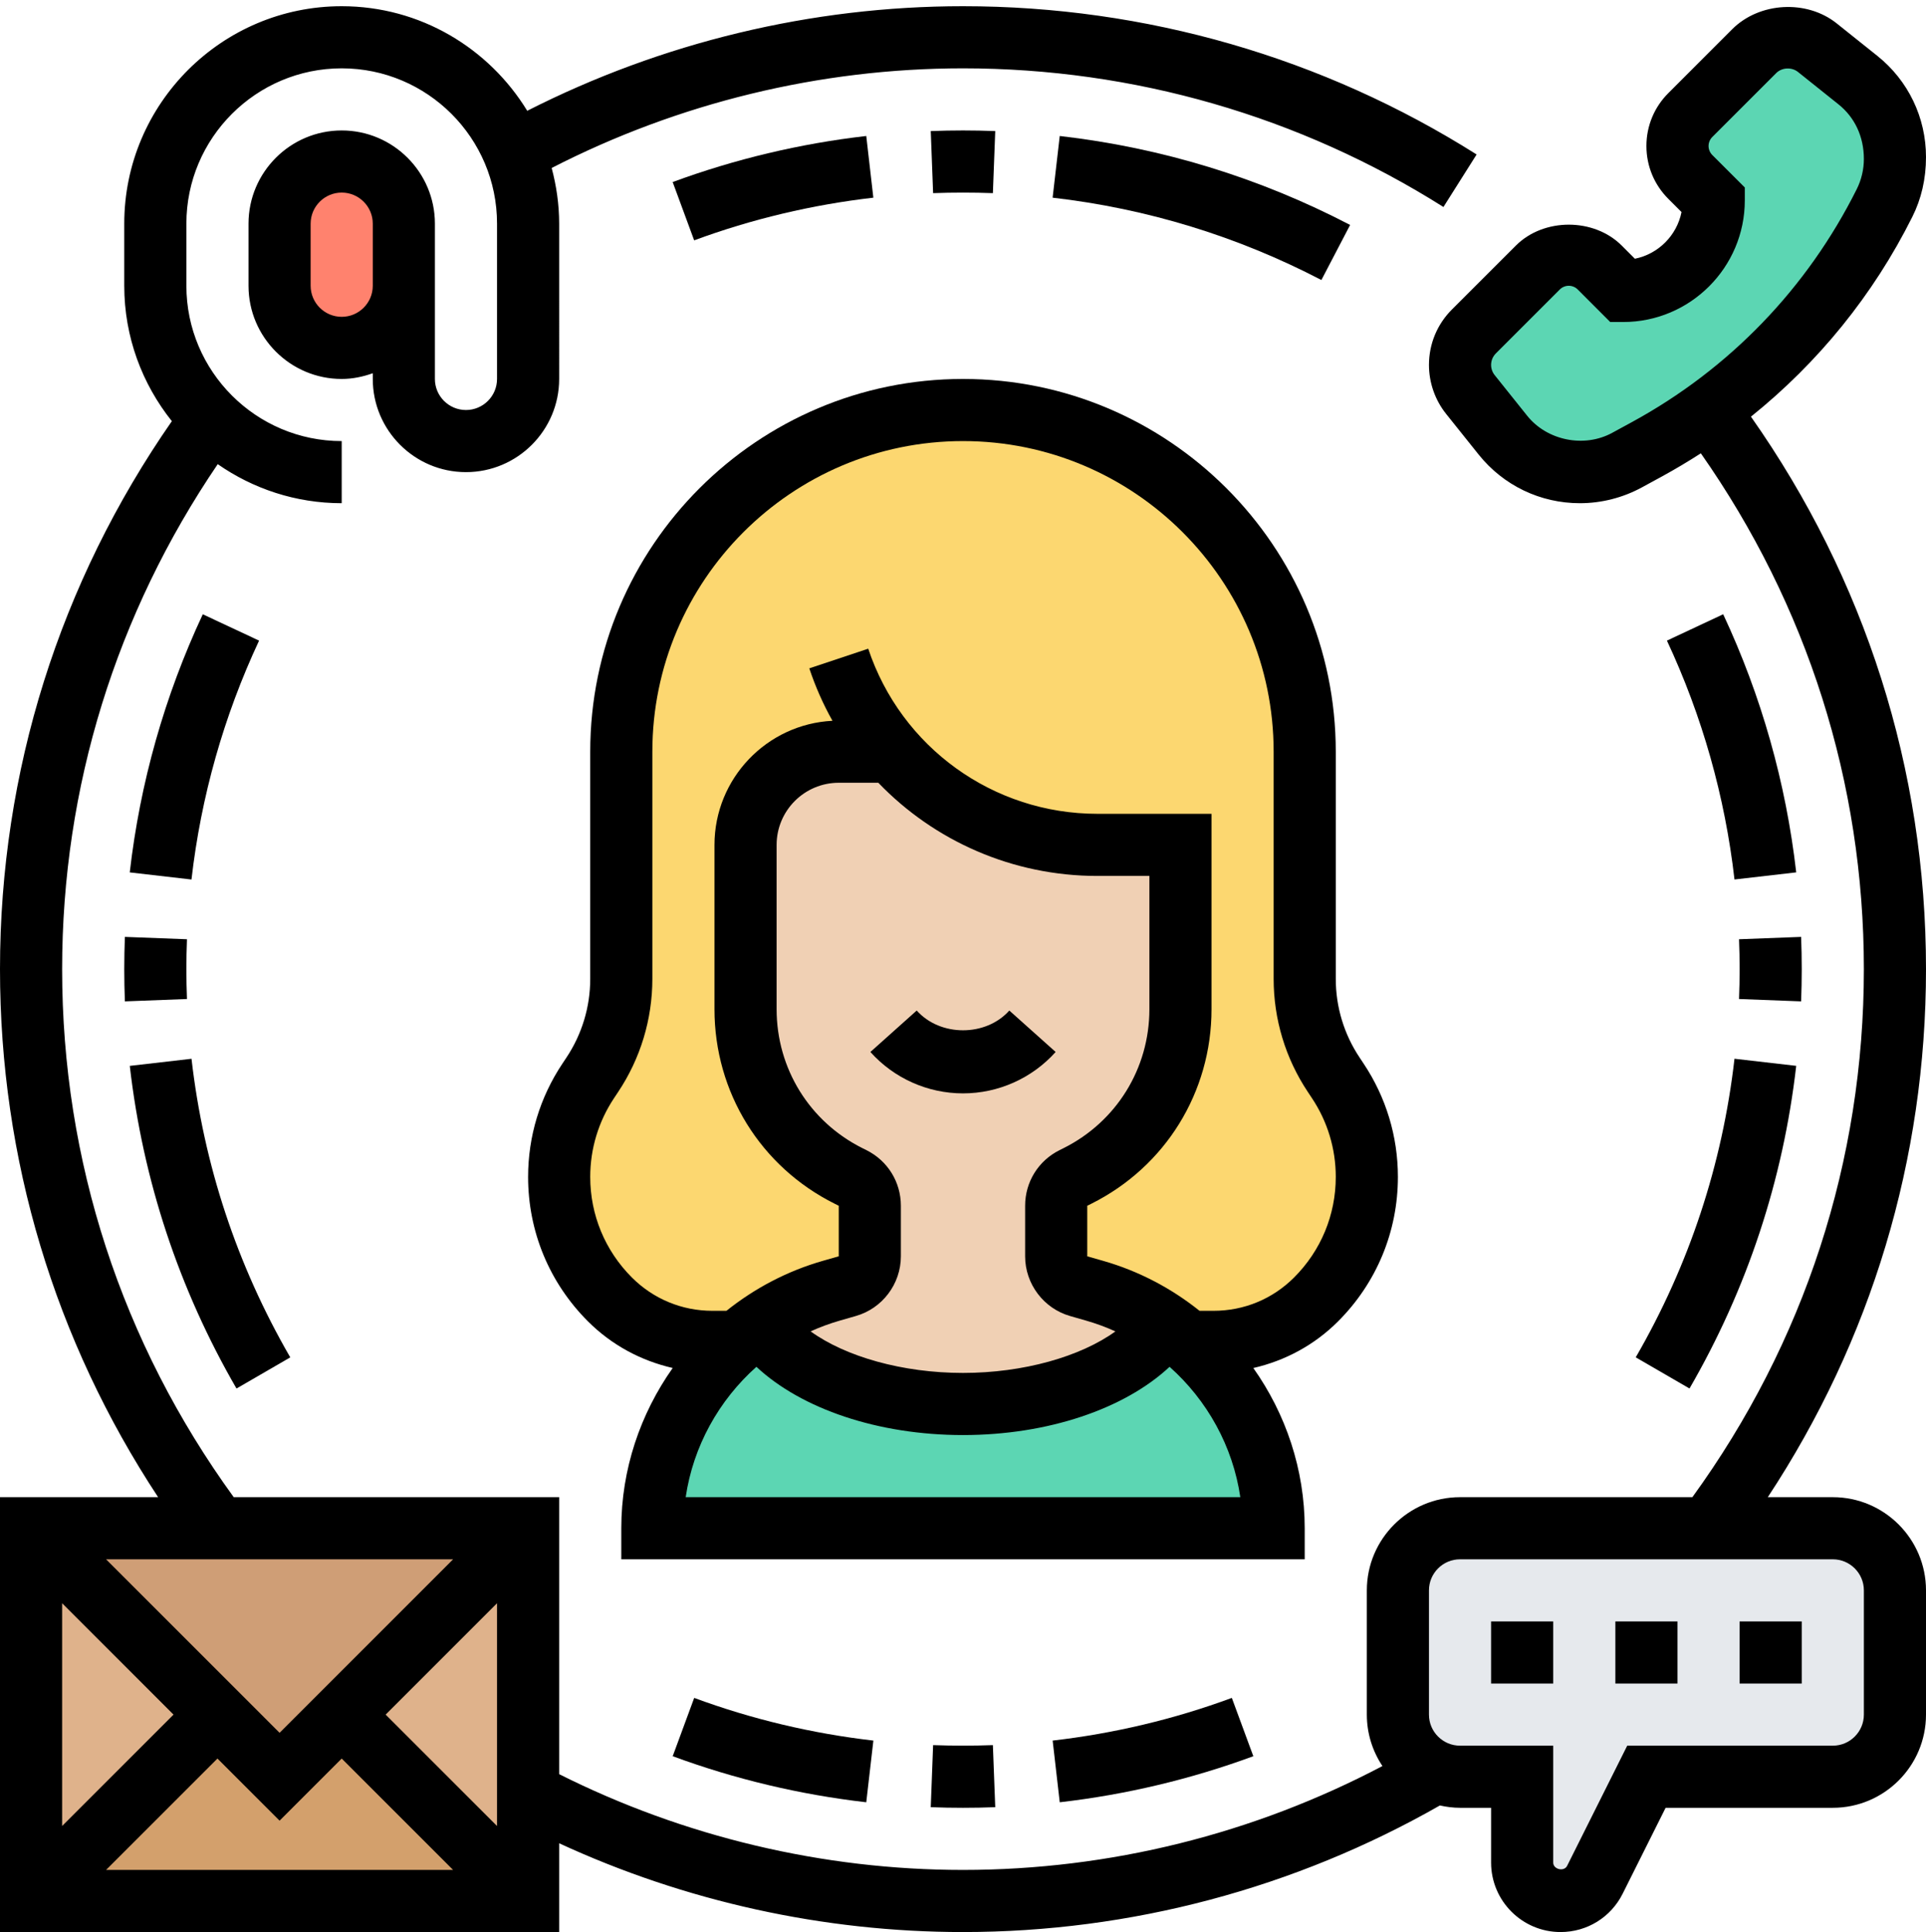 <?xml version="1.0" encoding="UTF-8"?><svg xmlns="http://www.w3.org/2000/svg" xmlns:xlink="http://www.w3.org/1999/xlink" height="62.2" preserveAspectRatio="xMidYMid meet" version="1.0" viewBox="0.0 -0.2 62.0 62.2" width="62.0" zoomAndPan="magnify"><g><g><g id="change1_1"><path d="M22.93,43c-1.24,0-2.42-0.49-3.3-1.37C18.59,40.59,18,39.17,18,37.69c0-1.1,0.33-2.18,0.94-3.1 l0.12-0.18c0.61-0.92,0.94-2,0.94-3.1V24c0-6.08,4.92-11,11-11c3.04,0,5.79,1.23,7.78,3.22C40.77,18.21,42,20.96,42,24v7.31 c0,1.1,0.33,2.18,0.94,3.1l0.12,0.18c0.61,0.92,0.94,2,0.94,3.1c0,1.48-0.59,2.9-1.63,3.94c-0.88,0.88-2.06,1.37-3.3,1.37h-0.8 c-0.23-0.2-0.48-0.39-0.74-0.56c-0.69-0.48-1.46-0.85-2.3-1.09l-0.5-0.14C34.3,41.08,34,40.69,34,40.25v-1.63 c0-0.38,0.21-0.73,0.55-0.9l0.13-0.06c2.04-1.02,3.32-3.1,3.32-5.37V27h-2.68c-2.58,0-4.97-1.14-6.6-3H27c-1.66,0-3,1.34-3,3 v5.29c0,2.27,1.28,4.35,3.32,5.37l0.13,0.06c0.34,0.17,0.55,0.52,0.55,0.9v1.63c0,0.44-0.3,0.83-0.73,0.96l-0.5,0.14 c-0.84,0.24-1.61,0.61-2.3,1.09c-0.26,0.17-0.51,0.36-0.74,0.56H22.93z" fill="#fcd770"/></g><g id="change2_1"><path d="M38.27,43c0.42,0.36,0.8,0.77,1.13,1.21C40.41,45.56,41,47.22,41,49H21c0-2.36,1.03-4.52,2.73-6 c0.23-0.2,0.48-0.39,0.74-0.56C25.48,43.93,28.03,45,31,45s5.52-1.07,6.53-2.56C37.79,42.61,38.04,42.8,38.27,43z" fill="#5cd6b3"/></g><g id="change3_1"><path d="M38,27v5.29c0,2.27-1.28,4.35-3.32,5.37l-0.13,0.06c-0.34,0.17-0.55,0.52-0.55,0.9v1.63 c0,0.44,0.3,0.83,0.73,0.96l0.5,0.14c0.84,0.24,1.61,0.61,2.3,1.09C36.52,43.93,33.97,45,31,45s-5.52-1.07-6.53-2.56 c0.69-0.48,1.46-0.85,2.3-1.09l0.5-0.14C27.7,41.08,28,40.69,28,40.25v-1.63c0-0.38-0.21-0.73-0.55-0.9l-0.13-0.06 c-2.04-1.02-3.32-3.1-3.32-5.37V27c0-1.66,1.34-3,3-3h1.72c1.63,1.86,4.02,3,6.6,3H38z" fill="#f0d0b4"/></g><g id="change2_2"><path d="M61,4.86v0.06c0,0.49-0.11,0.98-0.33,1.42c-0.85,1.68-1.93,3.21-3.23,4.54 c-1.28,1.34-2.78,2.48-4.42,3.38l-0.64,0.35C51.91,14.87,51.39,15,50.86,15c-0.97,0-1.88-0.44-2.48-1.19l-1.05-1.31 C47.12,12.23,47,11.89,47,11.55c0-0.41,0.16-0.79,0.45-1.08l2.05-2.06C49.77,8.15,50.13,8,50.5,8s0.73,0.15,1,0.41l0.75,0.76 c0.81,0,1.53-0.33,2.06-0.86c0.53-0.53,0.86-1.25,0.86-2.06L54.41,5.5C54.15,5.23,54,4.87,54,4.5s0.15-0.73,0.41-1l2.06-2.05 C56.76,1.16,57.14,1,57.55,1c0.34,0,0.68,0.12,0.95,0.33l1.31,1.05C60.56,2.98,61,3.89,61,4.86z" fill="#5cd6b3"/></g><g id="change4_2"><path d="M17 57.54L17 61 11 55 17 49z" fill="#dfb28b"/></g><g id="change4_1"><path d="M7 55L1 61 1 49z" fill="#dfb28b"/></g><g id="change5_1"><path d="M17 61L1 61 7 55 9 57 11 55z" fill="#d3a06c"/></g><g id="change6_1"><path d="M7 49L17 49 11 55 9 57 7 55 1 49z" fill="#cf9e76"/></g><g id="change7_1"><path d="M45,55v-4c0-1.1,0.9-2,2-2h8h4c1.1,0,2,0.9,2,2v4c0,1.1-0.9,2-2,2h-6l-1.66,3.32 C51.13,60.74,50.7,61,50.24,61C49.55,61,49,60.45,49,59.76V57h-2c-0.27,0-0.52-0.05-0.76-0.15C45.52,56.55,45,55.83,45,55z" fill="#e6e9ed"/></g><g id="change8_1"><path d="M13,8v1c0,1.1-0.9,2-2,2s-2-0.9-2-2V7c0-1.1,0.9-2,2-2c0.55,0,1.05,0.22,1.41,0.59 C12.78,5.95,13,6.45,13,7V8z" fill="#ff826e"/></g></g><g id="change9_1"><path d="M33.982,33.667l-1.491-1.334c-0.756,0.848-2.224,0.848-2.981,0l-1.491,1.334C28.776,34.514,29.863,35,31,35 C32.137,35,33.224,34.514,33.982,33.667z" fill="inherit"/><path d="M45,37.689c0-1.304-0.382-2.565-1.104-3.648l-0.126-0.19C43.266,33.097,43,32.218,43,31.311V24c0-6.617-5.383-12-12-12 s-12,5.383-12,12v7.311c0,0.907-0.266,1.786-0.769,2.541l-0.125,0.188C17.382,35.124,17,36.386,17,37.689 c0,1.758,0.685,3.409,1.927,4.651c0.761,0.761,1.704,1.266,2.728,1.501C20.61,45.32,20,47.109,20,49v1h22v-1 c0-1.891-0.609-3.681-1.654-5.158c1.023-0.235,1.967-0.74,2.727-1.501C44.315,41.099,45,39.447,45,37.689z M27.896,36.83 l-0.132-0.066C26.059,35.912,25,34.198,25,32.292V27c0-1.103,0.897-2,2-2h1.274c1.802,1.876,4.324,3,7.05,3H37L37,32.291 c0,1.906-1.059,3.62-2.764,4.473l-0.13,0.065C33.424,37.169,33,37.854,33,38.618v1.628c0,0.889,0.597,1.68,1.451,1.923 l0.506,0.145c0.328,0.094,0.645,0.211,0.949,0.349C34.78,43.476,32.946,44,31,44c-1.946,0-3.78-0.524-4.906-1.338 c0.304-0.138,0.621-0.255,0.949-0.349l0.505-0.145C28.403,41.926,29,41.135,29,40.245v-1.627C29,37.855,28.576,37.17,27.896,36.83 z M22.073,48c0.241-1.638,1.067-3.12,2.277-4.197C25.8,45.157,28.268,46,31,46c2.732,0,5.2-0.843,6.65-2.197 c1.211,1.078,2.037,2.559,2.277,4.197H22.073z M41.658,40.927C40.967,41.619,40.047,42,39.068,42h-0.454 c-0.903-0.723-1.952-1.28-3.108-1.61L35,40.246l0-1.628l0.131-0.065C37.518,37.359,39,34.96,39,32.291L39,26h-3.675 c-3.352,0-6.316-2.137-7.376-5.316l-1.897,0.633c0.198,0.593,0.448,1.157,0.746,1.688C24.686,23.111,23.001,24.862,23,27v5.292 c0,2.669,1.482,5.068,3.868,6.26L27,38.618l0,1.627l-0.507,0.145c-1.156,0.33-2.204,0.888-3.108,1.61h-0.454 c-0.979,0-1.898-0.381-2.59-1.073C19.477,40.063,19,38.912,19,37.689c0-0.907,0.266-1.785,0.77-2.541l0.125-0.188 C20.618,33.877,21,32.614,21,31.311V24c0-5.514,4.486-10,10-10s10,4.486,10,10v7.311c0,1.304,0.382,2.566,1.104,3.648l0.126,0.19 C42.734,35.904,43,36.782,43,37.689C43,38.912,42.523,40.063,41.658,40.927z" fill="inherit"/><path d="M48 52H50V54H48z" fill="inherit"/><path d="M52 52H54V54H52z" fill="inherit"/><path d="M56 52H58V54H56z" fill="inherit"/><path d="M56.365,13.214c2.162-1.737,3.935-3.912,5.194-6.431C61.848,6.207,62,5.562,62,4.857c0-1.273-0.57-2.461-1.566-3.258 l-1.31-1.047c-0.966-0.771-2.486-0.686-3.361,0.187l-2.058,2.059C53.25,3.253,53,3.857,53,4.5s0.25,1.247,0.706,1.703l0.424,0.424 c-0.151,0.755-0.748,1.352-1.502,1.503l-0.424-0.425c-0.896-0.896-2.51-0.896-3.405,0L46.74,9.763 C46.263,10.239,46,10.874,46,11.549c0,0.57,0.196,1.131,0.553,1.577l1.047,1.309C48.397,15.43,49.584,16,50.858,16 c0.697,0,1.388-0.177,1.998-0.51l0.639-0.348c0.43-0.235,0.849-0.485,1.257-0.748C58.175,19.278,60,24.991,60,31 c0,6.17-1.916,12.033-5.521,17H47c-1.654,0-3,1.346-3,3v4c0,0.612,0.186,1.181,0.502,1.656C40.357,58.84,35.722,60,31,60 c-4.515,0-8.993-1.071-13-3.083V48H7.524C3.918,43.033,2,37.174,2,31c0-5.86,1.742-11.45,5.009-16.257 C8.142,15.533,9.517,16,11,16v-2c-2.757,0-5-2.243-5-5V7c0-2.757,2.243-5,5-5s5,2.243,5,5v5c0,0.552-0.449,1-1,1s-1-0.448-1-1V9V8 V7c0-1.654-1.346-3-3-3S8,5.346,8,7v2c0,1.654,1.346,3,3,3c0.352,0,0.686-0.072,1-0.184V12c0,1.654,1.346,3,3,3s3-1.346,3-3V7 c0-0.62-0.089-1.219-0.241-1.792C21.832,3.116,26.389,2,31,2c5.495,0,10.843,1.544,15.466,4.464l1.068-1.691 C42.591,1.65,36.874,0,31,0c-4.881,0-9.705,1.17-14.028,3.367C15.741,1.352,13.529,0,11,0C7.14,0,4,3.141,4,7v2 c0,1.648,0.576,3.161,1.532,4.359C1.923,18.556,0,24.63,0,31c0,6.118,1.763,11.949,5.09,17H0v14h18v-2.858 C22.05,61.012,26.509,62,31,62c5.398,0,10.691-1.415,15.351-4.075C46.56,57.971,46.776,58,47,58h1v1.764 C48,60.997,49.003,62,50.236,62c0.853,0,1.619-0.474,2-1.236L53.618,58H59c1.654,0,3-1.346,3-3v-4c0-1.654-1.346-3-3-3h-2.093 C60.235,42.949,62,37.117,62,31C62,24.563,60.041,18.443,56.365,13.214z M52.537,13.387l-0.639,0.348 c-0.898,0.49-2.095,0.252-2.736-0.55l-1.047-1.309C48.041,11.784,48,11.667,48,11.549c0-0.141,0.055-0.272,0.154-0.372 l2.058-2.058C50.287,9.043,50.393,9,50.5,9s0.213,0.043,0.288,0.119l1.047,1.048h0.415c2.16,0,3.917-1.757,3.917-3.917V5.836 L55.12,4.79C55.044,4.713,55,4.607,55,4.5s0.044-0.213,0.12-0.289l2.057-2.057c0.182-0.184,0.499-0.199,0.7-0.039l1.308,1.046 C59.703,3.576,60,4.194,60,4.918c0,0.335-0.079,0.671-0.229,0.971C58.174,9.084,55.672,11.677,52.537,13.387z M11,10 c-0.551,0-1-0.448-1-1V7c0-0.552,0.449-1,1-1s1,0.448,1,1v1v1C12,9.552,11.551,10,11,10z M9,55.586L3.414,50h11.172L9,55.586z M5.586,55L2,58.586v-7.172L5.586,55z M7,56.414l2,2l2-2L14.586,60H3.414L7,56.414z M12.414,55L16,51.414v7.172L12.414,55z M60,51 v4c0,0.552-0.449,1-1,1h-6.618l-1.935,3.869c-0.098,0.197-0.448,0.114-0.447-0.105V56h-3c-0.551,0-1-0.448-1-1v-4 c0-0.552,0.449-1,1-1h12C59.551,50,60,50.448,60,51z" fill="inherit"/><path d="M4,31c0,0.348,0.007,0.693,0.02,1.038l1.999-0.076C6.006,31.643,6,31.322,6,31s0.006-0.643,0.019-0.962L4.02,29.962 C4.007,30.307,4,30.652,4,31z" fill="inherit"/><path d="M9.344,43.499c-1.718-2.97-2.788-6.204-3.179-9.613l-1.987,0.229c0.423,3.683,1.579,7.178,3.435,10.387L9.344,43.499z" fill="inherit"/><path d="M27.886,57.822l0.229-1.986c-1.975-0.228-3.916-0.689-5.768-1.374l-0.692,1.877 C23.655,57.077,25.752,57.577,27.886,57.822z" fill="inherit"/><path d="M29.962,57.98C30.306,57.994,30.652,58,31,58s0.694-0.006,1.038-0.02l-0.076-1.998c-0.638,0.023-1.286,0.023-1.924,0 L29.962,57.98z" fill="inherit"/><path d="M34.114,57.822c2.134-0.245,4.23-0.745,6.232-1.483l-0.692-1.877c-1.853,0.685-3.793,1.146-5.768,1.374L34.114,57.822z" fill="inherit"/><path d="M54.387,44.501c1.856-3.209,3.012-6.704,3.435-10.387l-1.987-0.229c-0.391,3.409-1.461,6.644-3.179,9.613L54.387,44.501z" fill="inherit"/><path d="M57.98,32.038C57.993,31.693,58,31.348,58,31s-0.007-0.693-0.02-1.038l-1.999,0.076C55.994,30.357,56,30.678,56,31 s-0.006,0.643-0.019,0.962L57.98,32.038z" fill="inherit"/><path d="M53.66,20.424c1.137,2.433,1.869,5.02,2.175,7.69l1.987-0.229c-0.331-2.885-1.122-5.681-2.351-8.31L53.66,20.424z" fill="inherit"/><path d="M43.462,7.042c-2.922-1.523-6.067-2.487-9.348-2.864l-0.229,1.986c3.037,0.35,5.948,1.242,8.652,2.651L43.462,7.042z" fill="inherit"/><path d="M32.038,4.02c-0.688-0.027-1.388-0.027-2.076,0l0.076,1.998c0.638-0.023,1.286-0.023,1.924,0L32.038,4.02z" fill="inherit"/><path d="M27.886,4.178c-2.134,0.245-4.23,0.745-6.232,1.483l0.692,1.877c1.853-0.685,3.793-1.146,5.768-1.374L27.886,4.178z" fill="inherit"/><path d="M8.34,20.424l-1.812-0.848c-1.229,2.629-2.02,5.425-2.351,8.31l1.987,0.229C6.471,25.443,7.203,22.856,8.34,20.424z" fill="inherit"/></g></g></svg>